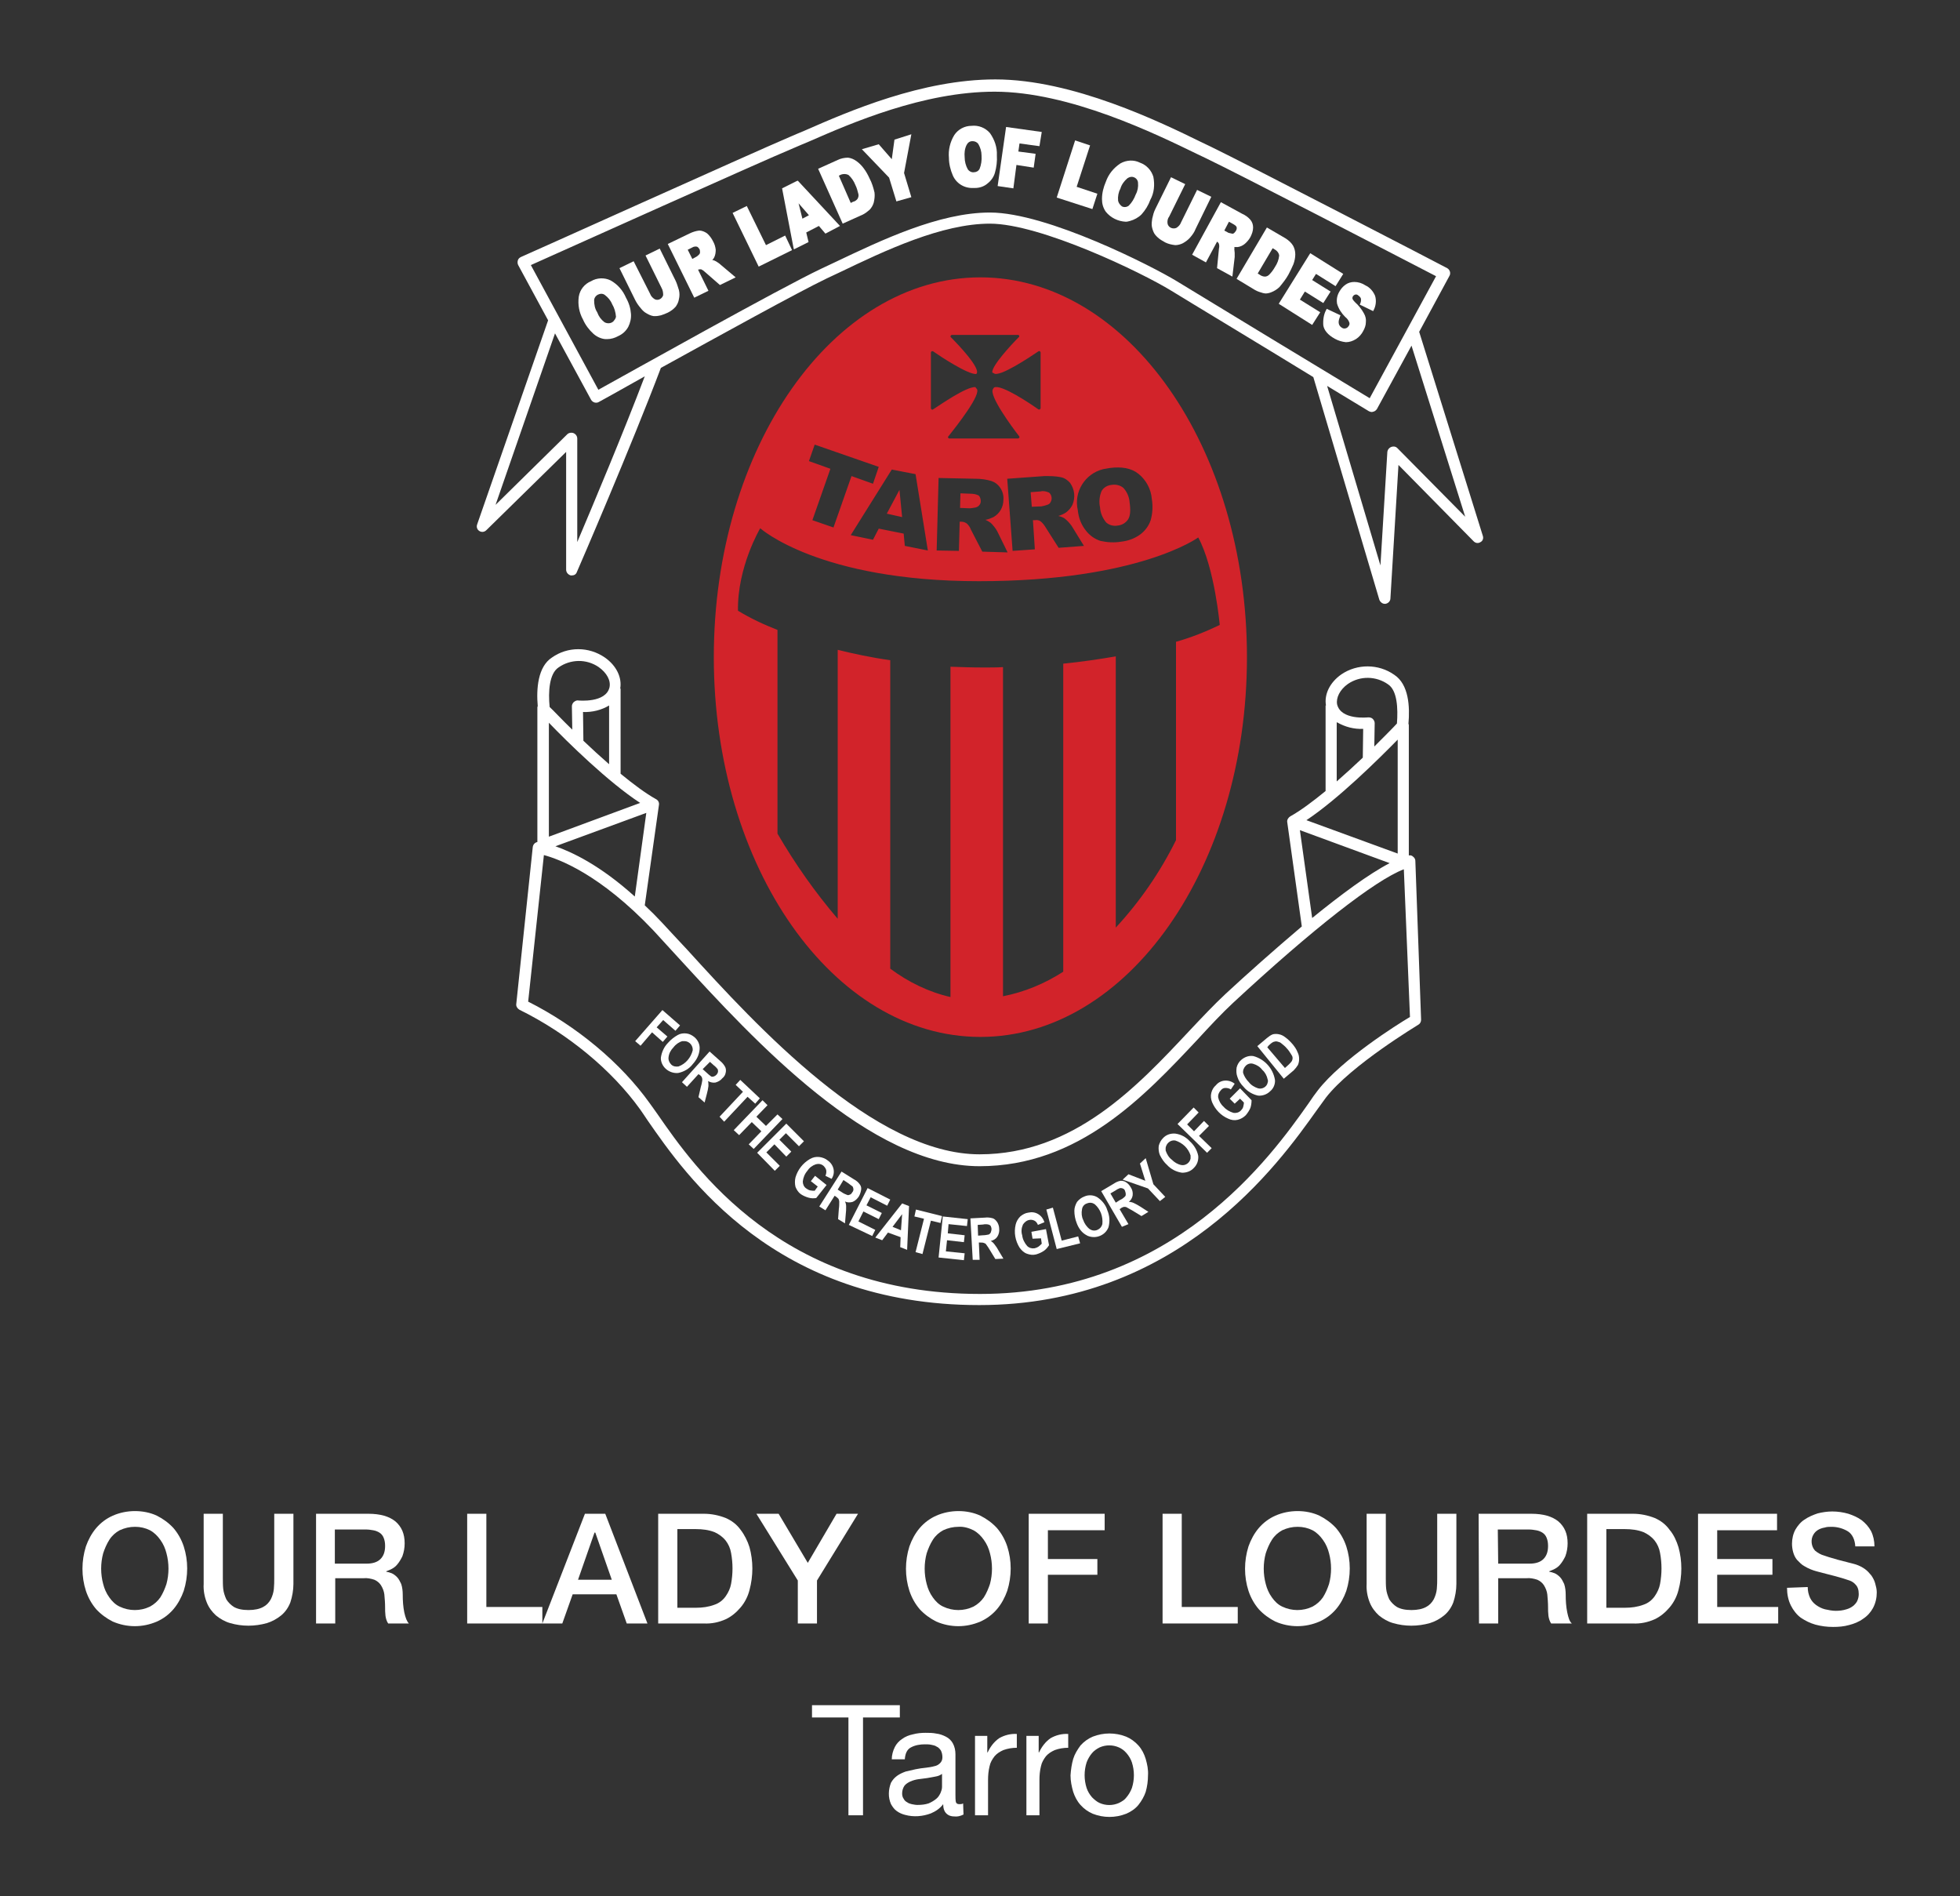 <?xml version="1.0" encoding="utf-8"?>
<!-- Generator: Adobe Illustrator 23.0.4, SVG Export Plug-In . SVG Version: 6.00 Build 0)  -->
<svg version="1.1" id="Layer_3" xmlns="http://www.w3.org/2000/svg" xmlns:xlink="http://www.w3.org/1999/xlink" x="0px" y="0px"
	 viewBox="0 0 511 494.3" style="enable-background:new 0 0 511 494.3;" xml:space="preserve">
<rect x="0" y="0" width="511" height="494.3" fill="#333333" stroke="none"/>
<style type="text/css">
	.st0{fill:#FFFFFF;}
	.st1{fill:#D2232A;}
</style>
<g>
	<g>
		<path class="st0" d="M35.2,393.9c2,0,4,0.4,5.7,1.2c1.6,0.8,3.1,1.9,4.3,3.2c1.2,1.4,2.1,3,2.7,4.8c1.2,3.7,1.2,7.8,0,11.6
			c-0.6,1.7-1.5,3.4-2.7,4.8s-2.7,2.5-4.3,3.2c-3.7,1.6-7.8,1.6-11.5,0c-1.6-0.8-3.1-1.9-4.3-3.2c-1.2-1.4-2.1-3-2.7-4.8
			c-1.2-3.7-1.2-7.8,0-11.6c0.6-1.7,1.5-3.4,2.7-4.8s2.7-2.5,4.3-3.2C31.2,394.3,33.2,393.9,35.2,393.9z M35.2,398
			c-1.4,0-2.7,0.3-4,0.9c-1.1,0.6-2,1.4-2.7,2.5s-1.2,2.3-1.6,3.5c-0.7,2.6-0.7,5.4,0,8c0.3,1.2,0.8,2.4,1.6,3.5
			c0.7,1,1.6,1.9,2.7,2.4c2.5,1.2,5.4,1.2,7.9,0c1.1-0.6,2-1.4,2.7-2.4c0.7-1.1,1.2-2.3,1.6-3.5c0.7-2.6,0.7-5.4,0-8
			c-0.3-1.2-0.8-2.4-1.6-3.5c-0.7-1-1.6-1.9-2.7-2.5C37.9,398.3,36.6,398,35.2,398z"/>
		<path class="st0" d="M53.1,394.6h5v16.7c0,1,0,2,0.1,2.9s0.4,1.8,0.8,2.7c0.5,0.8,1.2,1.5,2,2c0.9,0.5,2.1,0.8,3.8,0.8
			c1.6,0,2.9-0.3,3.8-0.8c0.8-0.4,1.5-1.1,2-2c0.4-0.8,0.7-1.7,0.8-2.7c0.1-1,0.1-2,0.1-2.9v-16.7h5v18.3c0,1.6-0.3,3.3-0.8,4.8
			c-0.5,1.3-1.3,2.5-2.4,3.4s-2.4,1.6-3.7,2c-3.2,0.9-6.5,0.9-9.6,0c-1.4-0.4-2.6-1.1-3.7-2c-1-0.9-1.9-2.1-2.4-3.4
			c-0.6-1.5-0.9-3.2-0.8-4.8V394.6z"/>
		<path class="st0" d="M82.4,394.6H96c3.2,0,5.5,0.7,7.1,2c1.6,1.4,2.4,3.2,2.4,5.7c0,1.2-0.2,2.3-0.6,3.4c-0.4,0.8-0.8,1.5-1.4,2.2
			c-0.4,0.5-1,0.9-1.6,1.2c-0.5,0.2-0.9,0.4-1.2,0.5v0.1c0.5,0.1,0.9,0.2,1.4,0.4c0.5,0.2,1,0.6,1.4,1c0.5,0.5,0.8,1.2,1.1,1.8
			c0.3,0.9,0.4,1.9,0.4,2.8c0,1.6,0.1,3.1,0.4,4.6c0.3,1.4,0.7,2.4,1.2,2.9h-5.4c-0.4-0.6-0.6-1.3-0.7-2c-0.1-0.8-0.1-1.5-0.1-2.2
			c0-1.2-0.1-2.3-0.2-3.4c-0.1-0.8-0.4-1.6-0.9-2.4c-0.4-0.6-1-1.1-1.7-1.4c-0.9-0.3-1.9-0.5-2.8-0.4h-7.4v11.8h-5L82.4,394.6
			L82.4,394.6z M87.4,407.6h8.2c1.6,0,2.8-0.4,3.6-1.2c0.8-0.8,1.2-1.9,1.2-3.4c0-0.8-0.1-1.5-0.4-2.2c-0.2-0.5-0.6-1-1.1-1.3
			s-1-0.5-1.6-0.6s-1.2-0.2-1.9-0.2h-8.1v8.9H87.4z"/>
		<path class="st0" d="M121.8,394.6h5v24.3h14.6v4.3h-19.6C121.8,423.2,121.8,394.6,121.8,394.6z"/>
		<path class="st0" d="M152.5,394.6h5.3l11,28.6h-5.4l-2.7-7.6h-11.4l-2.7,7.6h-5.2L152.5,394.6z M150.7,411.8h8.8l-4.3-12.3H155
			L150.7,411.8z"/>
		<path class="st0" d="M171.6,394.6h11.9c2,0,3.9,0.4,5.7,1.1c1.6,0.7,2.9,1.7,3.9,3.1c1,1.3,1.8,2.9,2.3,4.5c1,3.6,1,7.5,0,11.2
			c-0.4,1.6-1.2,3.2-2.3,4.5s-2.4,2.4-3.9,3.1c-1.8,0.8-3.7,1.2-5.7,1.1h-11.9V394.6z M176.6,419.1h4.9c1.6,0,3.2-0.2,4.8-0.8
			c1.2-0.4,2.2-1.2,2.9-2.2s1.2-2.1,1.4-3.2c0.5-2.7,0.5-5.4,0-8.1c-0.2-1.2-0.7-2.3-1.4-3.2c-0.8-1-1.8-1.7-2.9-2.2
			c-1.5-0.6-3.2-0.8-4.8-0.8h-4.9V419.1z"/>
		<path class="st0" d="M208,412l-10.8-17.4h5.8l7.6,12.8l7.5-12.8h5.6L213,412v11.2h-5V412z"/>
		<path class="st0" d="M249.9,393.9c2,0,4,0.4,5.7,1.2c1.6,0.8,3.1,1.9,4.3,3.2c1.2,1.4,2.1,3,2.7,4.8c1.2,3.7,1.2,7.8,0,11.6
			c-0.6,1.7-1.5,3.4-2.7,4.8s-2.7,2.5-4.3,3.2c-3.7,1.6-7.8,1.6-11.5,0c-1.6-0.8-3.1-1.9-4.3-3.2c-1.2-1.4-2.1-3-2.7-4.8
			c-1.2-3.7-1.2-7.8,0-11.6c0.6-1.7,1.5-3.4,2.7-4.8s2.7-2.5,4.3-3.2C245.9,394.3,247.9,393.9,249.9,393.9z M249.9,398
			c-1.4,0-2.7,0.3-4,0.9c-1.1,0.6-2,1.4-2.7,2.5s-1.2,2.3-1.6,3.5c-0.7,2.6-0.7,5.4,0,8c0.3,1.2,0.8,2.4,1.6,3.5
			c0.7,1,1.6,1.9,2.7,2.4c2.5,1.2,5.4,1.2,7.9,0c1.1-0.6,2-1.4,2.7-2.4c0.7-1.1,1.2-2.3,1.6-3.5c0.7-2.6,0.7-5.4,0-8
			c-0.3-1.2-0.8-2.4-1.6-3.5c-0.7-1-1.6-1.9-2.7-2.5C252.6,398.3,251.2,397.9,249.9,398z"/>
		<path class="st0" d="M268.2,394.6H288v4.3h-14.8v7.5h12.9v4.1h-12.9v12.7h-5V394.6z"/>
		<path class="st0" d="M303.1,394.6h5v24.3h14.6v4.3h-19.6V394.6z"/>
		<path class="st0" d="M338.3,393.9c2,0,4,0.4,5.7,1.2c1.6,0.8,3.1,1.9,4.3,3.2c1.2,1.4,2.1,3,2.7,4.8c1.2,3.7,1.2,7.8,0,11.6
			c-0.6,1.7-1.5,3.4-2.7,4.8s-2.7,2.5-4.3,3.2c-3.7,1.6-7.8,1.6-11.5,0c-1.6-0.8-3.1-1.9-4.3-3.2c-1.2-1.4-2.1-3-2.7-4.8
			c-1.2-3.7-1.2-7.8,0-11.6c0.6-1.7,1.5-3.4,2.7-4.8s2.7-2.5,4.3-3.2C334.3,394.3,336.3,393.9,338.3,393.9z M338.3,398
			c-1.4,0-2.7,0.3-4,0.9c-1.1,0.6-2,1.4-2.7,2.5s-1.2,2.3-1.6,3.5c-0.7,2.6-0.7,5.4,0,8c0.3,1.2,0.8,2.4,1.6,3.5
			c0.7,1,1.6,1.9,2.7,2.4c2.5,1.2,5.4,1.2,7.9,0c1.1-0.6,2-1.4,2.7-2.4c0.7-1.1,1.2-2.3,1.6-3.5c0.7-2.6,0.7-5.4,0-8
			c-0.3-1.2-0.8-2.4-1.6-3.5c-0.7-1-1.6-1.9-2.7-2.5C341,398.3,339.7,398,338.3,398z"/>
		<path class="st0" d="M356.3,394.6h5v16.7c0,1,0,2,0.1,2.9s0.4,1.8,0.8,2.7c0.5,0.8,1.2,1.5,2,2c0.9,0.5,2.1,0.8,3.8,0.8
			c1.6,0,2.9-0.3,3.8-0.8c0.8-0.4,1.5-1.1,2-2c0.4-0.8,0.7-1.7,0.8-2.7c0.1-1,0.1-2,0.1-2.9v-16.7h5v18.3c0,1.6-0.3,3.3-0.8,4.8
			c-0.5,1.3-1.3,2.5-2.4,3.4s-2.4,1.6-3.7,2c-3.2,0.9-6.5,0.9-9.6,0c-1.4-0.4-2.6-1.1-3.7-2c-1-0.9-1.9-2.1-2.4-3.4
			c-0.6-1.5-0.9-3.2-0.8-4.8L356.3,394.6z"/>
		<path class="st0" d="M385.5,394.6h13.7c3.2,0,5.5,0.7,7.1,2c1.6,1.4,2.4,3.2,2.4,5.7c0,1.2-0.2,2.3-0.6,3.4
			c-0.4,0.8-0.8,1.5-1.4,2.2c-0.4,0.5-1,0.9-1.6,1.2c-0.5,0.2-0.9,0.4-1.2,0.5v0.1c0.5,0.1,0.9,0.2,1.4,0.4c0.5,0.2,1,0.6,1.4,1
			c0.5,0.5,0.8,1.2,1.1,1.8c0.3,0.9,0.4,1.9,0.4,2.8c0,1.6,0.1,3.1,0.4,4.6c0.3,1.4,0.6,2.4,1.2,2.9h-5.4c-0.4-0.6-0.6-1.3-0.7-2
			c-0.1-0.8-0.1-1.5-0.1-2.2c0-1.2-0.1-2.3-0.2-3.4c-0.1-0.8-0.4-1.6-0.9-2.4c-0.4-0.6-1-1.1-1.7-1.4c-0.9-0.3-1.9-0.5-2.8-0.4h-7.4
			v11.8h-5L385.5,394.6L385.5,394.6z M390.6,407.6h8.2c1.6,0,2.8-0.4,3.6-1.2c0.8-0.8,1.2-1.9,1.2-3.4c0-0.8-0.1-1.5-0.4-2.2
			c-0.2-0.5-0.6-1-1.1-1.3s-1-0.5-1.6-0.6s-1.2-0.2-1.9-0.2h-8.1L390.6,407.6L390.6,407.6z"/>
		<path class="st0" d="M413.8,394.6h11.9c2,0,3.9,0.4,5.7,1.1c1.6,0.7,2.9,1.7,3.9,3.1c1.1,1.3,1.8,2.9,2.3,4.5c1,3.6,1,7.5,0,11.2
			c-0.4,1.6-1.2,3.2-2.3,4.5c-1.1,1.3-2.4,2.4-3.9,3.1c-1.8,0.8-3.7,1.2-5.7,1.1h-11.9V394.6z M418.8,419.1h4.9
			c1.6,0,3.2-0.2,4.8-0.8c1.2-0.4,2.2-1.2,2.9-2.2c0.7-1,1.2-2.1,1.4-3.2c0.5-2.7,0.5-5.4,0-8.1c-0.2-1.2-0.7-2.3-1.4-3.2
			c-0.8-1-1.8-1.7-2.9-2.2c-1.5-0.6-3.2-0.8-4.8-0.8h-4.9V419.1z"/>
		<path class="st0" d="M442.7,394.6h20.6v4.3h-15.6v7.5h14.4v4.1h-14.4v8.4h15.9v4.3h-20.9V394.6z"/>
		<path class="st0" d="M471.3,413.7c0,1,0.2,1.9,0.6,2.8c0.4,0.8,0.9,1.4,1.6,1.9s1.5,0.9,2.3,1.1c0.9,0.2,1.9,0.4,2.8,0.4
			s1.9-0.1,2.8-0.4c0.7-0.2,1.3-0.5,1.9-1c0.4-0.4,0.8-0.8,1-1.4c0.2-0.5,0.3-1,0.3-1.6c0-1.1-0.3-1.9-0.8-2.4
			c-0.4-0.5-1-0.9-1.6-1.1c-1.2-0.4-2.4-0.8-3.6-1.1c-1.3-0.3-3-0.8-5-1.3c-1.1-0.3-2.1-0.7-3.1-1.3c-0.8-0.4-1.4-1.1-2-1.7
			c-0.5-0.6-0.8-1.3-1-2s-0.3-1.5-0.3-2.2c0-1.3,0.3-2.6,0.9-3.7c0.6-1,1.4-2,2.4-2.6c1-0.7,2.2-1.2,3.4-1.6
			c1.2-0.3,2.5-0.5,3.8-0.5c1.4,0,2.8,0.2,4.2,0.6c1.2,0.4,2.4,0.9,3.5,1.7c1,0.8,1.8,1.7,2.4,2.8c0.6,1.2,0.9,2.6,0.9,4h-5
			c-0.1-1.8-0.8-3.2-1.9-3.9c-1.3-0.8-2.8-1.2-4.3-1.2c-0.6,0-1.2,0-1.8,0.2c-0.6,0.1-1.2,0.3-1.7,0.6c-0.5,0.3-0.9,0.7-1.2,1.2
			c-0.8,1.3-0.6,3.1,0.4,4.2c0.7,0.6,1.6,1.1,2.4,1.3l1.2,0.4l2.4,0.7l2.7,0.7c0.9,0.2,1.5,0.4,1.9,0.5c0.9,0.3,1.7,0.7,2.4,1.2
			c0.7,0.5,1.2,1.1,1.7,1.7c0.4,0.6,0.8,1.3,1,2.1c0.2,0.7,0.4,1.5,0.4,2.3c0,1.4-0.3,2.8-1,4.1c-0.6,1.1-1.5,2.1-2.6,2.8
			c-1.1,0.8-2.4,1.3-3.6,1.6c-1.4,0.4-2.8,0.5-4.2,0.5c-1.6,0-3.1-0.2-4.6-0.6c-1.4-0.4-2.6-1-3.8-1.8c-1.1-0.8-2-2-2.6-3.2
			c-0.7-1.4-1-3-1-4.6L471.3,413.7z"/>
		<path class="st0" d="M211.7,447.7v-3.2h22.9v3.2H225v25.5h-3.8v-25.5H211.7L211.7,447.7z"/>
		<path class="st0" d="M251.2,473c-0.8,0.4-1.6,0.6-2.4,0.5c-0.8,0-1.5-0.2-2.1-0.8c-0.5-0.5-0.8-1.3-0.8-2.4
			c-0.8,1.1-2,1.9-3.2,2.4c-2.1,0.8-4.5,1-6.7,0.4c-0.8-0.2-1.5-0.5-2.2-1c-0.6-0.4-1.1-1.1-1.5-1.8c-0.8-1.8-0.7-3.8,0-5.6
			c0.4-0.7,0.9-1.3,1.6-1.8s1.4-0.8,2.2-1.1c0.8-0.2,1.7-0.4,2.6-0.6c0.9-0.2,1.8-0.3,2.7-0.4c0.8-0.1,1.5-0.2,2.2-0.4
			c0.6-0.1,1.1-0.4,1.5-0.8s0.6-0.9,0.6-1.5s-0.1-1.2-0.4-1.8c-0.3-0.4-0.6-0.8-1.1-1c-0.4-0.3-1-0.4-1.5-0.5s-1.1-0.1-1.6-0.1
			c-1.2,0-2.5,0.2-3.6,0.8c-1,0.5-1.5,1.6-1.6,3.1h-3.4c0-1.1,0.3-2.2,0.8-3.2c0.4-0.8,1.1-1.6,1.9-2.1c0.8-0.6,1.8-1,2.8-1.2
			c1.1-0.3,2.2-0.4,3.3-0.4c0.9,0,1.9,0,2.8,0.2c0.9,0.1,1.7,0.4,2.5,0.8s1.4,1,1.8,1.7c0.5,0.9,0.7,1.9,0.7,2.9v10.6
			c0,0.6,0,1.2,0.1,1.8c0.1,0.4,0.4,0.6,0.9,0.6c0.4,0,0.7,0,1-0.2L251.2,473z M245.6,462.4c-0.5,0.4-1.1,0.6-1.7,0.7
			c-0.7,0.1-1.4,0.3-2.2,0.4s-1.5,0.2-2.3,0.3c-0.7,0.1-1.4,0.3-2.1,0.6c-0.6,0.3-1.1,0.6-1.5,1.1c-0.4,0.6-0.6,1.3-0.6,2
			c0,0.5,0.1,1,0.4,1.4c0.2,0.4,0.5,0.7,0.9,0.9c0.4,0.3,0.8,0.4,1.2,0.5c0.5,0.1,1,0.2,1.5,0.2c1,0,2-0.1,2.9-0.4
			c0.7-0.3,1.4-0.7,2-1.2c0.5-0.4,0.8-0.9,1.1-1.5c0.2-0.5,0.4-1,0.4-1.6L245.6,462.4z"/>
		<path class="st0" d="M257.4,452.4v4.4h0.1c0.7-1.5,1.7-2.8,3-3.7c1.4-0.8,3-1.2,4.6-1.1v3.6c-1.2,0-2.4,0.2-3.5,0.6
			c-0.9,0.4-1.7,0.9-2.3,1.6c-0.6,0.8-1.1,1.6-1.3,2.6c-0.3,1.2-0.4,2.4-0.4,3.6v9.2h-3.4v-20.7h3.2V452.4z"/>
		<path class="st0" d="M270.8,452.4v4.4h0.1c0.7-1.5,1.7-2.8,3-3.7c1.4-0.8,3-1.2,4.6-1.1v3.6c-1.2,0-2.4,0.2-3.5,0.6
			c-0.9,0.4-1.7,0.9-2.3,1.6c-0.6,0.8-1.1,1.6-1.3,2.6c-0.3,1.2-0.4,2.4-0.4,3.6v9.2h-3.4v-20.7h3.2V452.4z"/>
		<path class="st0" d="M279.8,458.5c0.4-1.3,1.1-2.4,1.9-3.5c0.9-1,2-1.8,3.2-2.3c2.8-1.1,5.9-1.1,8.7,0c1.2,0.5,2.3,1.3,3.2,2.3
			c0.9,1,1.5,2.2,1.9,3.5c0.4,1.4,0.7,2.8,0.6,4.3c0,1.4-0.2,2.9-0.6,4.3c-0.4,1.2-1.1,2.4-1.9,3.4s-2,1.8-3.2,2.3
			c-2.8,1.1-5.9,1.1-8.7,0c-1.2-0.5-2.3-1.3-3.2-2.3c-0.9-1-1.5-2.2-1.9-3.4c-0.4-1.4-0.7-2.8-0.7-4.3
			C279.2,461.3,279.4,459.9,279.8,458.5z M283.3,466.1c0.3,0.9,0.8,1.7,1.4,2.4c0.6,0.6,1.3,1.2,2,1.5c1.6,0.7,3.4,0.7,5,0
			c0.8-0.4,1.5-0.8,2-1.5c0.6-0.7,1.1-1.6,1.4-2.4c0.7-2.2,0.7-4.5,0-6.7c-0.3-0.9-0.8-1.7-1.4-2.4c-0.6-0.7-1.3-1.2-2-1.5
			c-1.6-0.7-3.4-0.7-5,0c-0.8,0.4-1.5,0.9-2,1.5c-0.6,0.7-1.1,1.6-1.4,2.4C282.6,461.6,282.6,463.9,283.3,466.1z"/>
	</g>
	<g>
		<g>
			<path class="st1" d="M253,128.7l-2.6-0.1l-0.1,3.8l2.4,0.1c0.5,0,1-0.1,1.6-0.2c0.4-0.1,0.8-0.3,1-0.6c0.3-0.3,0.4-0.7,0.4-1.1
				c0-0.5-0.2-1.1-0.5-1.4C254.5,128.8,253.7,128.7,253,128.7z"/>
			<path class="st1" d="M286.8,132.3c0.1,1.5,0.7,2.8,1.6,3.9c0.8,0.7,1.9,1,3,0.8c1.1-0.1,2.1-0.7,2.7-1.6c0.6-0.9,0.7-2.4,0.4-4.5
				c-0.1-1.4-0.7-2.7-1.6-3.7c-0.8-0.7-2-1-3.1-0.8c-1.1,0.1-2.1,0.7-2.6,1.6C286.6,129.4,286.5,130.9,286.8,132.3L286.8,132.3z"/>
			<polygon class="st1" points="234.5,127.7 231.2,133.9 235.2,134.8 			"/>
			<path class="st1" d="M271.5,132c0.5-0.1,1-0.2,1.5-0.4c0.4-0.1,0.7-0.3,0.9-0.7c0.5-0.8,0.3-1.9-0.4-2.5
				c-0.7-0.3-1.5-0.5-2.2-0.3l-2.6,0.2l0.3,3.8L271.5,132z"/>
			<path class="st1" d="M255.6,72.3c-38.4,0-69.5,44.3-69.5,99s31.1,99,69.5,99s69.5-44.3,69.5-99S294,72.3,255.6,72.3z
				 M287.6,122.3c0.6-0.1,1.1-0.2,1.7-0.3c3.1-0.4,5.6,0,7.5,1.5c2,1.6,3.3,4,3.5,6.6c0.3,1.8,0.2,3.7-0.3,5.5
				c-0.5,1.5-1.5,2.8-2.7,3.7c-1.5,1.1-3.2,1.7-5,1.9c-1.8,0.3-3.6,0.2-5.4-0.2c-1.5-0.5-2.8-1.4-3.8-2.7c-1.2-1.5-1.9-3.3-2.1-5.3
				C279.9,128.3,282.8,123.5,287.6,122.3z M276.6,124.4c1,0.2,1.8,0.8,2.4,1.5c1.2,1.7,1.4,3.8,0.6,5.7c-0.4,0.8-1,1.5-1.7,2
				c-0.6,0.4-1.3,0.7-2,0.9c0.5,0.1,1.1,0.3,1.6,0.6c0.4,0.3,0.7,0.6,1,0.9c0.3,0.3,0.6,0.7,0.9,1.1l3.2,5.2l-6.6,0.5l-3.5-5.5
				c-0.3-0.5-0.7-1-1.2-1.4c-0.4-0.3-0.9-0.4-1.5-0.3h-0.5l0.5,7.6l-5.8,0.4l-1.4-18.8l9.7-0.7C273.8,124.1,275.2,124.1,276.6,124.4
				z M242.7,91.9c0-0.1,0-0.2,0.1-0.2c0.1-0.2,0.3-0.2,0.5-0.1c2,1.4,9,6,11.2,5.9l0.1-0.1c1.1-1.4-4.7-7.5-6.7-9.5
				c-0.1-0.1-0.1-0.2-0.1-0.2c0-0.2,0.2-0.4,0.4-0.4h17.2c0.1,0,0.2,0,0.2,0.1c0.2,0.1,0.2,0.4,0,0.5c-1.9,1.9-7.1,7.5-6.9,9.2
				c0.1,0.1,0.3,0.1,0.4,0.2c1.3,1.2,9.4-4.2,11.6-5.7c0.1,0,0.1-0.1,0.2-0.1c0.2,0,0.4,0.2,0.4,0.4v14.5c0,0.1,0,0.1-0.1,0.2
				c-0.1,0.2-0.3,0.2-0.5,0.1c-2.1-1.5-9.7-6.6-11.5-5.7c-0.1,0.1-0.2,0.2-0.3,0.4c-1.2,1.6,5,10,6.8,12.3c0,0.1,0.1,0.1,0.1,0.2
				c0,0.2-0.2,0.4-0.4,0.4h-17.9c-0.1,0-0.2,0-0.2-0.1c-0.2-0.1-0.2-0.4,0-0.5c1.9-2.4,8.8-11.1,7.3-12.4c-0.1-0.1-0.2-0.2-0.3-0.4
				c-2.4-0.1-9,4.5-11,5.8c-0.1,0-0.1,0.1-0.2,0.1c-0.2,0-0.4-0.2-0.4-0.4L242.7,91.9L242.7,91.9z M258.3,136.3
				c0.3,0.3,0.6,0.6,0.9,1s0.6,0.8,0.8,1.2l2.7,5.5l-6.6-0.2l-3-5.8c-0.2-0.6-0.6-1.1-1-1.5c-0.4-0.3-0.9-0.5-1.4-0.5h-0.5l-0.2,7.6
				l-5.8-0.1l0.5-18.9l9.7,0.2c1.4,0,2.8,0.2,4.1,0.6c0.9,0.3,1.7,0.9,2.3,1.8c0.6,0.9,0.9,2,0.8,3.1c0,1.9-1,3.6-2.6,4.5
				c-0.7,0.3-1.3,0.6-2.1,0.7C257.4,135.7,257.9,136,258.3,136.3z M238.7,123.6l3.2,19.9l-6-1.2l-0.3-3.2l-6.5-1.3l-1.5,2.9
				l-5.8-1.2l10.7-17.1L238.7,123.6z M212.4,115.9l16.7,5.8l-1.5,4.4l-5.6-2l-4.7,13.4l-5.5-1.9l4.7-13.4l-5.6-2L212.4,115.9z
				 M306.6,219c-4.1,8.3-9.4,16-15.7,22.8v-70.7c-4.1,0.7-8.7,1.4-13.7,1.9v80.3c-4.8,3.1-10.1,5.3-15.7,6.4v-85.8
				c-1.6,0.1-3.3,0.1-5,0.1c-3,0-5.9-0.1-8.7-0.2v86.1c-5.7-1.3-11-3.9-15.7-7.4v-80.4c-5-0.7-9.6-1.7-13.7-2.7v70.1
				c-5.9-6.9-11.1-14.3-15.7-22.2v-53.1c-3.6-1.4-7-3-10.3-5c-0.2-11.4,5.8-21.5,5.8-21.5s15.3,13.8,57,13.8s57.2-11.4,57.2-11.4
				c4.3,8,5.6,22.8,5.6,22.8c-3.7,1.8-7.5,3.3-11.4,4.4V219L306.6,219z"/>
		</g>
		<g>
			<path class="st0" d="M163.2,77.6c-0.8-1.9-2.2-3.5-4-4.5c-1.6-0.8-3.6-0.7-5.1,0.2c-1.7,0.7-2.9,2.2-3.2,4
				c-0.3,2.1,0.1,4.2,1.1,6c0.6,1.4,1.6,2.7,2.7,3.7c0.9,0.8,2,1.3,3.1,1.4c0.2,0,0.3,0,0.5,0c1,0,2-0.3,2.9-0.8
				c1.1-0.5,2-1.3,2.6-2.4c0.5-1,0.8-2.2,0.7-3.4C164.4,80.4,164,79,163.2,77.6z M160.2,83.4c-0.5,0.9-1.7,1.1-2.6,0.6
				c-0.9-0.7-1.5-1.5-1.9-2.6l0,0c-0.6-0.9-0.8-2-0.8-3.1c0-0.6,0.4-1.2,1-1.5s1.3-0.3,1.8,0.1c0.8,0.6,1.5,1.4,1.9,2.4
				c0.6,1,0.9,2.1,1,3.3C160.5,82.9,160.4,83.2,160.2,83.4z"/>
			<path class="st0" d="M176.1,73.1l-4.1-8.3l-3.7,1.8l4.2,8.5c0.3,0.5,0.4,1.2,0.4,1.8c0,0.1-0.1,0.2-0.1,0.3
				c-0.4,0.8-1.3,1.2-2.1,0.8c-0.5-0.3-1-0.8-1.2-1.4l-4.3-8.5l-3.7,1.8l4.1,8.3c0.4,0.8,0.9,1.5,1.5,2.2c0.4,0.5,0.9,1,1.5,1.3
				c0.5,0.3,1.1,0.6,1.8,0.7c0.2,0,0.3,0,0.5,0c0.5,0,0.9-0.1,1.4-0.2c0.6-0.2,1.2-0.4,1.8-0.7c0.8-0.4,1.5-0.9,2.1-1.6
				c0.4-0.6,0.7-1.2,0.8-1.9c0.2-0.8,0.2-1.6,0-2.4C176.7,74.7,176.5,73.9,176.1,73.1z"/>
			<path class="st0" d="M187.1,68.4c-0.3-0.2-0.6-0.4-0.9-0.5c-0.2-0.1-0.4-0.1-0.5-0.1c0.2-0.2,0.4-0.5,0.5-0.7
				c0.3-0.6,0.4-1.3,0.4-2c-0.1-0.8-0.3-1.5-0.7-2.2c-0.4-0.8-0.9-1.5-1.6-2.1c-0.6-0.4-1.3-0.7-2-0.7c-0.9,0.1-1.8,0.4-2.6,0.8
				l-5.6,2.7l6.9,14l3.7-1.8l-2.7-5.5l0,0c0.2-0.1,0.5-0.1,0.8-0.1c0.4,0.2,0.7,0.4,1,0.7l3.9,3.4l4.1-2l-3.8-3.2
				C187.7,68.8,187.4,68.6,187.1,68.4z M182.5,65.8c0,0.2-0.1,0.4-0.2,0.5c-0.2,0.2-0.4,0.4-0.7,0.6l-1.1,0.6l-1.2-2.4l1.2-0.6
				c0.3-0.2,0.8-0.3,1.2-0.2c0.3,0.1,0.5,0.4,0.7,0.7C182.5,65.3,182.5,65.5,182.5,65.8z"/>
			<polygon class="st0" points="199.7,63.9 194.7,53.7 191,55.5 197.8,69.5 206.5,65.2 204.7,61.4 			"/>
			<path class="st0" d="M207.7,47.2l-3.8,1.9l3,15.6L207,65l3.8-1.9l-0.6-2.5l3.3-1.7l1.7,2l3.8-2l-11-11.8L207.7,47.2z M210.9,56.1
				l-1.7,0.9l-1-4L210.9,56.1z"/>
			<path class="st0" d="M226.7,46.5c-0.4-0.9-0.9-1.8-1.5-2.6c-0.5-0.7-1.2-1.4-1.9-1.9s-1.4-0.8-2.2-0.9c-0.9,0-1.9,0.2-2.7,0.6
				l-5.1,2.3l6.4,14.3l5.1-2.3c0.7-0.3,1.3-0.8,1.9-1.3c0.5-0.5,0.9-1.2,1.1-1.9c0.2-0.9,0.3-1.7,0.2-2.6
				C227.7,48.9,227.3,47.6,226.7,46.5z M221.2,45.6c0.8,0.7,1.4,1.6,1.8,2.6c0.4,0.8,0.6,1.6,0.8,2.4c0.1,0.4,0,0.8-0.2,1.2
				c-0.3,0.4-0.7,0.7-1.2,0.8l-0.6,0.3l-3.1-7.1l0.6-0.3C219.9,45.3,220.6,45.3,221.2,45.6z"/>
			<polygon class="st0" points="237.6,35 233.2,36.4 232.5,41.5 229.1,37.6 224.7,38.9 231.8,46.3 233.7,52.5 237.6,51.4 
				235.7,45.1 			"/>
			<path class="st0" d="M258.1,34.7c-1.2-1.4-3-2.1-4.8-1.9c-1.8,0-3.5,0.9-4.5,2.4c-1.1,1.8-1.6,3.9-1.4,6c0,1.5,0.4,3.1,1,4.5
				c0.9,2.1,3,3.4,5.3,3.3h0.5c1.2,0,2.4-0.4,3.3-1.2c0.9-0.7,1.6-1.7,1.9-2.8c0.4-1.4,0.6-3,0.5-4.5
				C260,38.4,259.3,36.4,258.1,34.7z M255.4,44c-0.3,0.6-0.9,0.9-1.5,0.9c-0.6,0.1-1.3-0.3-1.6-0.8c-0.5-0.9-0.8-2-0.8-3.1
				c-0.1-1.1,0-2.2,0.5-3.2c0.3-0.6,0.8-1,1.5-1h0.1c0.6,0,1.2,0.3,1.5,0.8c0.5,0.9,0.8,1.9,0.8,2.9C256,41.8,255.8,43,255.4,44z"/>
			<polygon class="st0" points="260.1,48.5 264.2,49.1 265,43 269.5,43.7 270,40.1 265.5,39.5 265.8,37.4 271,38.1 271.6,34.4 
				262.3,33.1 			"/>
			<polygon class="st0" points="284.2,37.9 280.3,36.6 275.5,51.5 284.8,54.5 286.1,50.5 280.7,48.7 			"/>
			<path class="st0" d="M300.7,46.1c-0.5-1.7-1.8-3.1-3.5-3.7c-1.6-0.8-3.5-0.7-5.1,0.2c-1.8,1.2-3.1,2.8-3.8,4.8
				c-0.6,1.4-1,2.9-1,4.5c0,1.2,0.3,2.3,1,3.3c1.3,1.6,3.2,2.5,5.2,2.6c0.4,0,0.7-0.1,1.1-0.2c1.1-0.3,2.2-0.9,3-1.7
				c1-1.1,1.8-2.4,2.3-3.8C300.9,50.3,301.1,48.2,300.7,46.1z M291.5,52.3c-0.1-1.1,0.1-2.2,0.6-3.1c0.3-1.1,1-2,1.8-2.7
				c0.3-0.2,0.7-0.4,1.1-0.4c0.2,0,0.4,0,0.6,0.1c0.6,0.2,1.1,0.8,1.1,1.5c0.1,1-0.1,2.1-0.6,3c-0.4,1.1-1,2.1-1.8,2.9
				c-0.5,0.4-1.2,0.5-1.8,0.2C292,53.4,291.6,52.9,291.5,52.3z"/>
			<path class="st0" d="M315.8,51.3l-3.7-1.8l-4.2,8.5c-0.2,0.6-0.7,1.1-1.2,1.4c-0.1,0-0.2,0.1-0.3,0.1c-0.9,0.2-1.8-0.3-2-1.2
				c-0.1-0.6,0-1.3,0.4-1.8L309,48l-3.7-1.8l-4.1,8.3c-0.4,0.8-0.6,1.6-0.8,2.5c-0.1,0.7-0.2,1.3-0.1,2c0.1,0.6,0.3,1.2,0.6,1.8
				c0.3,0.5,0.8,1,1.3,1.4s1.1,0.7,1.6,1c0.8,0.4,1.7,0.6,2.6,0.7c0.7,0,1.4-0.2,2-0.5c0.7-0.4,1.4-0.9,1.9-1.5
				c0.6-0.7,1.1-1.4,1.4-2.2L315.8,51.3z"/>
			<path class="st0" d="M321.8,64.4c0.3,0,0.6,0,0.9,0c0.7-0.1,1.3-0.4,1.8-0.8c0.6-0.5,1.1-1.1,1.5-1.8c0.4-0.8,0.7-1.6,0.7-2.5
				c0-0.7-0.2-1.4-0.7-2c-0.6-0.7-1.3-1.2-2.2-1.6l-5.5-3l-7.5,13.7l3.6,2l2.9-5.4l0,0c0.2,0.1,0.4,0.3,0.5,0.6
				c0.1,0.4,0.1,0.8,0,1.2l-0.5,5.1l4,2.2l0.6-5.1c0-0.4,0-0.7,0-1.1c0-0.3-0.1-0.7-0.1-1C321.9,64.7,321.8,64.5,321.8,64.4z
				 M321.5,58.4c0.5,0.3,0.8,0.5,0.9,0.8s0,0.7-0.2,1c-0.1,0.2-0.3,0.4-0.5,0.6c-0.2,0.1-0.4,0.2-0.5,0.1c-0.3-0.1-0.6-0.1-0.9-0.2
				l-1.1-0.6l1.2-2.3L321.5,58.4z"/>
			<path class="st0" d="M335.9,71.6c0.5-0.9,0.9-1.8,1.3-2.7c0.3-0.8,0.5-1.7,0.5-2.6c0-0.8-0.2-1.6-0.6-2.3c-0.5-0.8-1.2-1.4-2-1.9
				l-4.8-2.8l-7.8,13.2l-0.1,0.2l4.8,2.9c0.7,0.4,1.4,0.6,2.1,0.8c0.2,0,0.4,0.1,0.6,0.1c0.5,0,1-0.1,1.5-0.3
				c0.8-0.3,1.6-0.8,2.2-1.4C334.5,73.7,335.3,72.7,335.9,71.6z M333.5,66.6c-0.1,1.1-0.5,2.1-1.1,3c-0.4,0.7-0.9,1.4-1.5,2
				c-0.3,0.3-0.7,0.5-1.1,0.5c-0.5,0-1-0.2-1.4-0.5l-0.5-0.3l3.9-6.6l0.5,0.3C332.9,65.3,333.4,65.9,333.5,66.6z"/>
			<polygon class="st0" points="345,79 346.9,76 342.1,73 343.1,71.4 348.2,74.6 350.2,71.4 341.6,66 333.5,79 333.4,79.2 
				342.1,84.7 344.2,81.4 338.9,78.1 340.2,76 			"/>
			<path class="st0" d="M358.5,77.1c-0.5-1.2-1.4-2.2-2.5-2.7c-0.9-0.6-1.9-0.9-2.9-0.9c-0.8,0-1.6,0.2-2.3,0.7
				c-0.7,0.5-1.2,1.1-1.6,1.8c-0.6,1-0.8,2.1-0.6,3.2c0.4,1.3,1.1,2.4,2.1,3.4c0.5,0.4,0.9,0.9,1.1,1.5c0.1,0.3,0,0.7-0.2,0.9
				c-0.2,0.3-0.4,0.5-0.8,0.6s-0.7,0-1-0.2c-0.5-0.3-0.8-0.8-0.8-1.4c0-0.5,0.2-1.1,0.4-1.6l0.1-0.2l-3.6-1.7l-0.1,0.2
				c-0.7,1.2-0.9,2.7-0.8,4.1c0.2,1.3,1.2,2.5,3,3.5c0.9,0.5,1.9,0.8,2.9,0.9c0.9,0,1.8-0.3,2.6-0.8c0.8-0.5,1.5-1.3,1.9-2.1
				c0.4-0.7,0.7-1.5,0.7-2.3c0.1-0.8-0.1-1.6-0.5-2.3c-0.6-1.1-1.4-2.1-2.3-2.9c-0.6-0.6-0.7-0.9-0.7-1c0-0.2,0-0.4,0.1-0.5
				c0.1-0.2,0.3-0.4,0.6-0.5c0.3-0.1,0.6,0,0.8,0.2c0.3,0.2,0.6,0.5,0.7,0.8c0.1,0.5,0,1-0.2,1.4l-0.1,0.2l3.5,1.7l0.1-0.2
				C358.7,79.8,358.9,78.4,358.5,77.1z"/>
		</g>
		<path class="st0" d="M165.6,271.4l7.1-8.1l4.6,4l-1.2,1.4l-3.2-2.8l-1.7,1.9l2.8,2.4l-1.2,1.4l-2.8-2.5l-3,3.5L165.6,271.4z"/>
		<path class="st0" d="M174.2,271.8c0.7-0.8,1.6-1.5,2.5-2c0.7-0.4,1.5-0.5,2.3-0.4s1.5,0.5,2.1,1c0.9,0.8,1.4,1.9,1.3,3.1
			c-0.1,1.5-0.8,2.8-1.8,3.9c-0.9,1.2-2.3,2-3.8,2.3c-2.2,0.2-4.3-1.4-4.5-3.6c0-0.1,0-0.2,0-0.4
			C172.5,274.3,173.1,272.9,174.2,271.8z M175.6,273c-0.7,0.7-1.2,1.6-1.3,2.6c-0.1,0.7,0.2,1.4,0.7,1.9s1.2,0.6,1.9,0.5
			c1.9-0.7,3.2-2.3,3.7-4.2c0.1-1.2-0.8-2.3-2-2.4c-0.2,0-0.4,0-0.7,0C177.1,271.6,176.2,272.2,175.6,273z"/>
		<path class="st0" d="M177.8,282.1l7.2-8l2.8,2.5c0.5,0.4,1,1,1.3,1.6c0.2,0.5,0.2,1,0.1,1.4c-0.1,0.6-0.4,1.1-0.9,1.5
			c-0.5,0.6-1.1,0.9-1.8,1.1c-0.7,0.1-1.4-0.1-1.9-0.4c0.1,0.4,0.1,0.9,0.1,1.3c-0.1,0.7-0.2,1.3-0.4,2l-0.6,2.3l-1.6-1.4l0.6-2.6
			c0.2-0.6,0.3-1.2,0.4-1.8c0-0.2,0-0.5-0.1-0.7c-0.1-0.3-0.3-0.5-0.6-0.7l-0.3-0.2l-3,3.3L177.8,282.1z M183.2,278.7l1,0.9
			c0.4,0.4,0.8,0.7,1.2,1c0.2,0.1,0.5,0.1,0.7,0c0.6-0.2,1-0.7,1.1-1.2c0-0.2,0-0.5-0.1-0.7c-0.3-0.4-0.6-0.7-1-1l-1-0.9
			L183.2,278.7z"/>
		<path class="st0" d="M187.6,291.1l6.1-6.5l-1.9-1.8l1.2-1.3l5.1,4.8l-1.2,1.4l-2-1.8l-6.1,6.5L187.6,291.1z"/>
		<path class="st0" d="M191.3,294.6l7.5-7.8l1.3,1.3l-2.9,3l2.5,2.4l3-3l1.3,1.2l-7.5,7.8l-1.3-1.2l3.3-3.4l-2.5-2.4l-3.3,3.4
			L191.3,294.6z"/>
		<path class="st0" d="M197.4,300.5l7.6-7.6l4.6,4.6l-1.3,1.3l-3.4-3.4l-1.7,1.7l3.1,3.1l-1.3,1.3l-3.1-3.2l-2.1,2.1l3.5,3.5
			l-1.3,1.3L197.4,300.5z"/>
		<path class="st0" d="M211.4,307.9l1.1-1.4l3,2.4l-2.7,3.4c-0.7,0.1-1.3,0.1-2-0.1s-1.4-0.5-2-0.9c-0.7-0.5-1.1-1.2-1.4-1.9
			c-0.2-0.8-0.2-1.7,0-2.5c0.6-2,1.9-3.7,3.8-4.8c0.7-0.4,1.5-0.6,2.4-0.5c0.8,0.1,1.6,0.4,2.2,0.9c1.6,1.1,2.1,3.2,1,4.8l0,0
			l-1.6-0.8c0.2-0.4,0.3-1,0.2-1.5c-0.1-0.4-0.4-0.8-0.7-1.1c-0.6-0.5-1.3-0.6-2-0.4c-0.9,0.3-1.7,0.9-2.2,1.7
			c-0.7,0.8-1.1,1.8-1.2,2.8c0,0.7,0.3,1.4,0.9,1.8c0.3,0.2,0.6,0.4,1,0.5s0.8,0.1,1.2,0.1l0.8-1.1L211.4,307.9z"/>
		<path class="st0" d="M213.6,314.5l5.8-9.1l3.2,2c0.6,0.3,1.2,0.8,1.6,1.4c0.3,0.4,0.4,0.9,0.3,1.4c-0.1,0.6-0.3,1.2-0.6,1.7
			c-0.4,0.6-0.9,1.1-1.6,1.4c-0.7,0.2-1.4,0.2-2-0.1c0.2,0.4,0.3,0.8,0.3,1.3c0,0.7,0,1.3-0.1,2l-0.2,2.4l-1.8-1.1l0.2-2.7
			c0.1-0.6,0.1-1.2,0.1-1.9c0-0.2-0.1-0.5-0.2-0.7c-0.2-0.2-0.4-0.4-0.7-0.6l-0.3-0.2l-2.4,3.8L213.6,314.5z M218.4,310.1l1.1,0.7
			c0.4,0.3,0.9,0.5,1.4,0.7c0.2,0.1,0.5,0,0.7-0.1c0.3-0.1,0.5-0.4,0.6-0.6c0.2-0.2,0.3-0.5,0.3-0.8c0-0.2-0.1-0.5-0.2-0.7
			c-0.4-0.3-0.8-0.6-1.2-0.9l-1.2-0.8L218.4,310.1z"/>
		<path class="st0" d="M221.3,319.3l4.9-9.6l5.9,3l-0.8,1.6l-4.3-2.2l-1.1,2.1l4,2l-0.8,1.6l-4-2l-1.3,2.6l4.4,2.2l-0.8,1.6
			L221.3,319.3z"/>
		<path class="st0" d="M236.5,325.8l-1.8-0.7l0.1-2.6l-3.3-1.2l-1.5,2l-1.8-0.7l7-8.9l1.8,0.7L236.5,325.8z M234.9,320.7l0.3-4.2
			l-2.5,3.3L234.9,320.7z"/>
		<path class="st0" d="M238.7,326.4l2.2-8.7l-2.5-0.6l0.4-1.8l6.8,1.7l-0.4,1.8l-2.5-0.6l-2.2,8.7L238.7,326.4z"/>
		<path class="st0" d="M244.7,327.8l1.1-10.7l6.5,0.7l-0.2,1.8l-4.8-0.5l-0.2,2.4l4.4,0.5l-0.2,1.8l-4.4-0.5l-0.3,2.9l4.9,0.5
			l-0.2,1.8L244.7,327.8z"/>
		<path class="st0" d="M253.6,328.4l-0.6-10.8l3.8-0.2c0.7-0.1,1.4,0,2.1,0.2c0.5,0.2,0.8,0.6,1.1,1c0.3,0.5,0.5,1.1,0.5,1.7
			c0.1,0.7-0.1,1.5-0.5,2.1s-1,0.9-1.7,1.1c0.4,0.2,0.7,0.5,1,0.9c0.4,0.5,0.8,1.1,1.1,1.7l1.2,2l-2.1,0.1l-1.4-2.3
			c-0.3-0.5-0.6-1-1-1.5c-0.1-0.2-0.3-0.3-0.6-0.4c-0.3-0.1-0.6-0.1-0.9-0.1h-0.4l0.2,4.5L253.6,328.4z M255,322.1l1.3-0.1
			c0.5,0,1-0.1,1.5-0.2c0.2-0.1,0.4-0.3,0.5-0.5c0.1-0.3,0.2-0.6,0.2-0.9s-0.1-0.6-0.2-0.8c-0.1-0.2-0.3-0.3-0.6-0.4
			c-0.5-0.1-1-0.1-1.4,0l-1.4,0.1L255,322.1z"/>
		<path class="st0" d="M269.2,322.9l-0.3-1.8l3.8-0.7l0.8,4.2c-0.4,0.6-0.8,1.1-1.4,1.5s-1.3,0.7-2,0.9c-0.8,0.2-1.6,0.1-2.4-0.2
			c-0.8-0.3-1.4-0.9-1.9-1.6c-1.1-1.8-1.5-3.9-1-6c0.2-0.8,0.6-1.5,1.2-2.1c0.6-0.5,1.3-0.9,2.1-1c0.9-0.2,1.8-0.1,2.6,0.4
			c0.8,0.5,1.3,1.2,1.6,2.1l-1.7,0.7c-0.2-0.5-0.5-0.9-0.9-1.1s-0.9-0.3-1.3-0.2c-0.7,0.1-1.3,0.6-1.7,1.2c-0.4,0.9-0.5,1.9-0.2,2.8
			c0.1,1,0.6,2,1.3,2.8c0.5,0.5,1.2,0.7,1.9,0.6c0.4-0.1,0.7-0.2,1-0.4c0.3-0.2,0.6-0.5,0.9-0.8l-0.2-1.4L269.2,322.9z"/>
		<path class="st0" d="M275.5,325.6l-2.7-10.3l1.7-0.5l2.3,8.6l4.3-1.1l0.5,1.8L275.5,325.6z"/>
		<path class="st0" d="M280.7,318.8c-0.4-1-0.6-2.1-0.6-3.2c0-0.8,0.3-1.6,0.7-2.3c0.5-0.6,1.1-1.1,1.9-1.4c1.1-0.5,2.4-0.4,3.4,0.2
			c1.2,0.8,2.2,2,2.6,3.4c0.6,1.4,0.7,2.9,0.3,4.4c-0.8,2.1-3.2,3.1-5.3,2.3c-0.1,0-0.2-0.1-0.4-0.2
			C282.1,321.4,281.2,320.2,280.7,318.8z M282.4,318c0.3,0.9,0.9,1.8,1.7,2.4c0.6,0.4,1.3,0.5,2,0.2s1.1-0.8,1.3-1.5
			c0.2-2-0.5-3.9-2-5.2c-0.6-0.4-1.3-0.5-2-0.2c-0.7,0.2-1.2,0.8-1.3,1.5C281.9,316.2,282,317.2,282.4,318L282.4,318z"/>
		<path class="st0" d="M292.5,319.8l-5.4-9.3l3.2-1.9c0.6-0.4,1.2-0.7,1.9-0.8c0.5,0,1,0.1,1.4,0.4c0.5,0.3,0.9,0.8,1.2,1.3
			c0.4,0.6,0.6,1.3,0.5,2.1c-0.1,0.7-0.5,1.3-1,1.7c0.4,0,0.9,0.1,1.3,0.3c0.6,0.3,1.2,0.6,1.8,1l2,1.3l-1.8,1.1l-2.3-1.4
			c-0.5-0.3-1.1-0.6-1.6-0.9c-0.2-0.1-0.4-0.1-0.7-0.1c-0.3,0.1-0.6,0.2-0.8,0.4l-0.3,0.2l2.3,3.9L292.5,319.8z M290.9,313.5
			l1.1-0.7c0.5-0.2,0.9-0.5,1.3-0.9c0.2-0.2,0.2-0.4,0.2-0.6c0-0.3-0.1-0.6-0.2-0.9s-0.3-0.5-0.6-0.6c-0.2-0.1-0.5-0.1-0.7-0.1
			c-0.5,0.2-0.9,0.4-1.3,0.7l-1.2,0.7L290.9,313.5z"/>
		<path class="st0" d="M302.4,313.1l-3.1-3.3l-6.6-2.3l1.5-1.4l4.4,1.7l-1.4-4.5l1.5-1.4l2,6.8l3.1,3.3L302.4,313.1z"/>
		<path class="st0" d="M304.3,303.7c-0.8-0.7-1.4-1.6-1.9-2.6c-0.3-0.7-0.4-1.6-0.3-2.4c0.2-0.8,0.6-1.5,1.1-2
			c0.8-0.9,2-1.3,3.2-1.2c1.5,0.2,2.8,0.9,3.8,2c1.1,1,1.9,2.3,2.2,3.8c0.1,1.2-0.3,2.3-1.1,3.1c-0.8,0.9-1.9,1.3-3.1,1.3
			C306.7,305.5,305.3,304.8,304.3,303.7z M305.5,302.3c0.7,0.7,1.5,1.2,2.5,1.4c1.1,0.2,2.2-0.6,2.4-1.7c0-0.3,0-0.5,0-0.8
			c-0.6-1.9-2.1-3.3-4-3.9c-1.2-0.2-2.3,0.7-2.5,1.9c0,0.2,0,0.4,0,0.7C304.2,300.8,304.7,301.7,305.5,302.3z"/>
		<path class="st0" d="M314.7,300.5L307,293l4.2-4.3l1.3,1.3l-3,3.1l1.8,1.8l2.6-2.7l1.3,1.3l-2.6,2.6l3.3,3.2L314.7,300.5z"/>
		<path class="st0" d="M321.9,287.7l-1.3-1.3l2.7-2.7l3,3.1c0,0.7-0.1,1.4-0.3,2c-0.3,0.7-0.7,1.3-1.2,1.9c-0.6,0.6-1.3,1-2.1,1.2
			c-0.8,0.2-1.7,0.1-2.5-0.3c-1.9-0.8-3.4-2.4-4.2-4.3c-0.3-0.8-0.4-1.6-0.2-2.4c0.2-0.8,0.6-1.5,1.2-2c1.2-1.5,3.4-1.6,4.9-0.4l0,0
			l-1,1.5c-0.4-0.3-0.9-0.4-1.4-0.4s-0.9,0.2-1.2,0.6c-0.5,0.5-0.8,1.2-0.7,1.9c0.2,0.9,0.7,1.8,1.4,2.4c0.7,0.8,1.6,1.3,2.6,1.6
			c0.7,0.1,1.4-0.1,1.9-0.6c0.3-0.3,0.5-0.6,0.6-0.9c0.1-0.4,0.2-0.8,0.2-1.2l-1-1L321.9,287.7z"/>
		<path class="st0" d="M324.3,283.4c-0.8-0.8-1.4-1.7-1.7-2.7c-0.3-0.8-0.3-1.6-0.2-2.4c0.2-0.8,0.6-1.5,1.2-2
			c0.9-0.8,2.1-1.2,3.2-1c2.9,0.8,5.1,3.2,5.6,6.2c0.1,1.1-0.4,2.3-1.3,3c-0.8,0.8-2,1.2-3.1,1.1
			C326.6,285.3,325.2,284.5,324.3,283.4z M325.6,282.1c0.6,0.8,1.5,1.3,2.4,1.6c1.1,0.3,2.3-0.4,2.5-1.5c0.1-0.3,0.1-0.6,0-0.8
			c-0.2-1-0.7-1.9-1.4-2.5c-0.6-0.8-1.4-1.3-2.4-1.6c-0.7-0.2-1.4,0-1.9,0.5s-0.8,1.2-0.7,1.9C324.4,280.6,324.9,281.4,325.6,282.1
			L325.6,282.1z"/>
		<path class="st0" d="M327.8,272.7l2.5-2.1c0.5-0.4,1-0.8,1.6-1c0.5-0.1,1-0.1,1.5,0c0.6,0.1,1.2,0.4,1.7,0.8
			c0.7,0.5,1.3,1.1,1.9,1.8c0.5,0.6,1,1.3,1.3,2.1c0.3,0.6,0.4,1.1,0.4,1.8c0,0.5-0.1,1-0.3,1.5c-0.3,0.5-0.7,1-1.1,1.4l-2.6,2.2
			L327.8,272.7z M330.4,273l4.6,5.4l1-0.9c0.3-0.3,0.6-0.6,0.8-0.9c0.1-0.2,0.2-0.5,0.2-0.8c0-0.4-0.2-0.7-0.4-1
			c-0.3-0.5-0.7-1.1-1.1-1.5c-0.4-0.5-0.9-0.9-1.4-1.3c-0.3-0.3-0.7-0.4-1.1-0.5c-0.3-0.1-0.7,0-1,0.1c-0.4,0.2-0.8,0.5-1.2,0.9
			L330.4,273z"/>
		<path class="st0" d="M386.6,139.7L370,86.5l7.9-14.6c0.4-0.7,0.1-1.6-0.6-2c-0.5-0.3-52.4-27.2-61.7-31.7l-2.1-1
			c-11-5.4-33.8-16.5-54-16.5c-19.1,0-38.2,8.3-49.6,13.3c-1.5,0.6-2.8,1.2-4,1.7c-9.9,4.2-69.5,31.1-70.1,31.3
			c-0.4,0.2-0.7,0.5-0.8,0.9s-0.1,0.8,0.1,1.2l7.8,14.4l-18.5,53.2c-0.2,0.5-0.1,1.1,0.3,1.5c0.6,0.6,1.5,0.6,2.1,0l20.8-20.4v30.7
			c0,0.7,0.5,1.3,1.2,1.5c0.1,0,0.2,0,0.3,0c0.6,0,1.1-0.3,1.3-0.9c0.8-1.8,14.3-33.1,21.9-53.2c14.9-8.2,35.7-19.7,43.2-23.3
			l3.4-1.6c11.9-5.7,26.6-12.7,39.2-12.7c13.1,0,39.5,12.7,47.3,17.5c4.2,2.6,23.3,14.1,37,22.5l17.2,58c0.2,0.6,0.8,1.1,1.4,1.1
			h0.2c0.7-0.1,1.3-0.7,1.3-1.4l2.1-34.8l19.6,19.9c0.5,0.5,1.2,0.6,1.8,0.2C386.6,141,386.8,140.3,386.6,139.7z M150.5,141.3v-27
			c0-0.8-0.7-1.5-1.5-1.5c-0.4,0-0.8,0.1-1.1,0.4l-18.7,18.4l15.5-44.7l9.4,17.3c0.4,0.7,1.3,1,2,0.6c0.2-0.1,5.1-2.8,12-6.7
			C162.6,112.6,154.7,131.4,150.5,141.3z M258.1,55.4L258.1,55.4c-13.3,0-28.3,7.2-40.5,13l-3.4,1.6c-11,5.2-50.4,27.3-58.2,31.6
			l-17.6-32.5c9.2-4.1,59.6-26.8,68.5-30.5c1.2-0.5,2.5-1.1,4-1.7c11.2-4.9,29.9-13,48.4-13c19.5,0,42,11,52.7,16.2l2.1,1
			c8.4,4,52,26.6,60.3,30.9l-17.3,31.8c-7.5-4.5-44.1-26.7-50.3-30.5C300.6,69.5,273,55.4,258.1,55.4z M364.3,116.8
			c-0.3-0.3-0.6-0.4-1-0.4c-0.8,0-1.5,0.6-1.6,1.4l-1.8,29.6L346,100.6c6.3,3.8,10.7,6.5,10.9,6.6c0.2,0.1,0.5,0.2,0.8,0.2
			c0.1,0,0.3-0.1,0.4-0.1c0.4-0.1,0.7-0.4,0.9-0.7l9-16.5l14,44.6L364.3,116.8z"/>
		<path class="st0" d="M369,224.4c0-0.4-0.2-0.8-0.6-1.1c-0.3-0.3-0.7-0.4-1.1-0.3v-33.9c0-0.1,0-0.3-0.1-0.4
			c0.4-4.5,0.1-10.3-3.7-12.8c-4.1-2.9-9.7-2.9-13.8-0.1c-3,2.1-4.5,5.2-4,8.1h-0.1v22.3c-3.3,2.7-6.5,5.1-9.2,6.6
			c-0.5,0.3-0.9,0.9-0.8,1.5l3.8,27.2c-7.2,6.1-14.4,12.5-19.9,17.6c-3,2.8-6.2,6.2-9.5,9.7c-13.4,14.3-30,32.1-54.6,32.1
			c-27.4,0-58-33.3-76.2-53.3c-2.4-2.6-4.7-5-6.7-7.2c-1.5-1.6-2.9-3-4.4-4.4l3.7-26.2c0.1-0.6-0.2-1.2-0.8-1.5
			c-2.7-1.5-5.9-3.9-9.2-6.6v-22.2h-0.1c0.5-2.9-1-6-4-8.1c-4.2-2.9-9.7-2.9-13.8,0c-3.7,2.4-4.1,8.2-3.7,12.7
			c-0.1,0.1-0.1,0.3-0.1,0.5v34.9c-0.6,0.1-1.1,0.6-1.2,1.3l-4.3,40.9c-0.1,0.6,0.3,1.2,0.8,1.5c12.6,6.2,24.1,15.7,31.5,26
			c0.6,0.8,1.2,1.8,1.9,2.8c10,14.4,33.2,48.2,86.5,48.2c51.9,0,78.1-36.9,88-50.8c1-1.4,1.8-2.5,2.4-3.3c6.6-8.5,24-18.9,24.1-19
			c0.5-0.3,0.7-0.8,0.7-1.3L369,224.4z M364.4,192.8v29.7l-23.8-8.7C348.9,208.3,359.5,197.8,364.4,192.8z M351.4,178.3
			c3.2-2.2,7.4-2.1,10.5,0.1c2.4,1.6,2.6,6.3,2.3,10.2c-0.9,1-3.1,3.2-5.9,6l0.1-6.1c0-0.4-0.2-0.8-0.5-1.1s-0.7-0.4-1.2-0.4
			c-0.1,0-7.1,0.8-8.1-3.4C348.3,181.9,349.3,179.8,351.4,178.3z M348.6,188.3c2.1,1.2,4.4,1.8,6.8,1.7l-0.1,7.5
			c-2.1,2-4.4,4.1-6.8,6.2v-15.4H348.6z M338.9,216.4l23.4,8.6c-5.4,2.8-12.7,8.2-20.2,14.3L338.9,216.4z M144.8,220.6l23.7-8.7
			l-3,21.8C156.4,225.5,149.1,222.1,144.8,220.6z M143.1,188.4c4.8,5,15.5,15.5,23.8,20.9l-23.8,8.8V188.4z M158.9,199.3
			c-2.3-2-4.7-4.2-6.8-6.2l-0.1-7.5c2.4,0.1,4.8-0.5,6.8-1.7v15.4H158.9z M145.6,174c3.1-2.2,7.3-2.3,10.5-0.1
			c2.1,1.5,3.2,3.5,2.8,5.3c-1,4.1-8,3.4-8.1,3.4c-0.4-0.1-0.8,0.1-1.2,0.4c-0.3,0.3-0.5,0.7-0.5,1.1l0.1,6.1
			c-2.8-2.7-4.9-5-5.9-5.9C142.9,180.3,143.2,175.6,145.6,174z M343.6,284.2c-0.7,0.9-1.5,2-2.5,3.5c-9.6,13.6-35.2,49.6-85.6,49.6
			c-51.7,0-74.4-32.9-84.1-46.9c-0.8-1.1-1.4-2-2-2.8c-7.5-10.5-19-20.1-31.7-26.5l4.1-38.2c3.8,1,14.6,4.9,28.6,19.7
			c2,2.2,4.2,4.6,6.6,7.2c19.8,21.6,49.8,54.2,78.4,54.2c25.9,0,43-18.3,56.8-33c3.3-3.6,6.4-6.9,9.3-9.6
			c20.8-19.3,37.1-32,44.5-34.8l1.6,38.5C364.2,267.1,349.8,276.2,343.6,284.2z"/>
	</g>
</g>
</svg>
